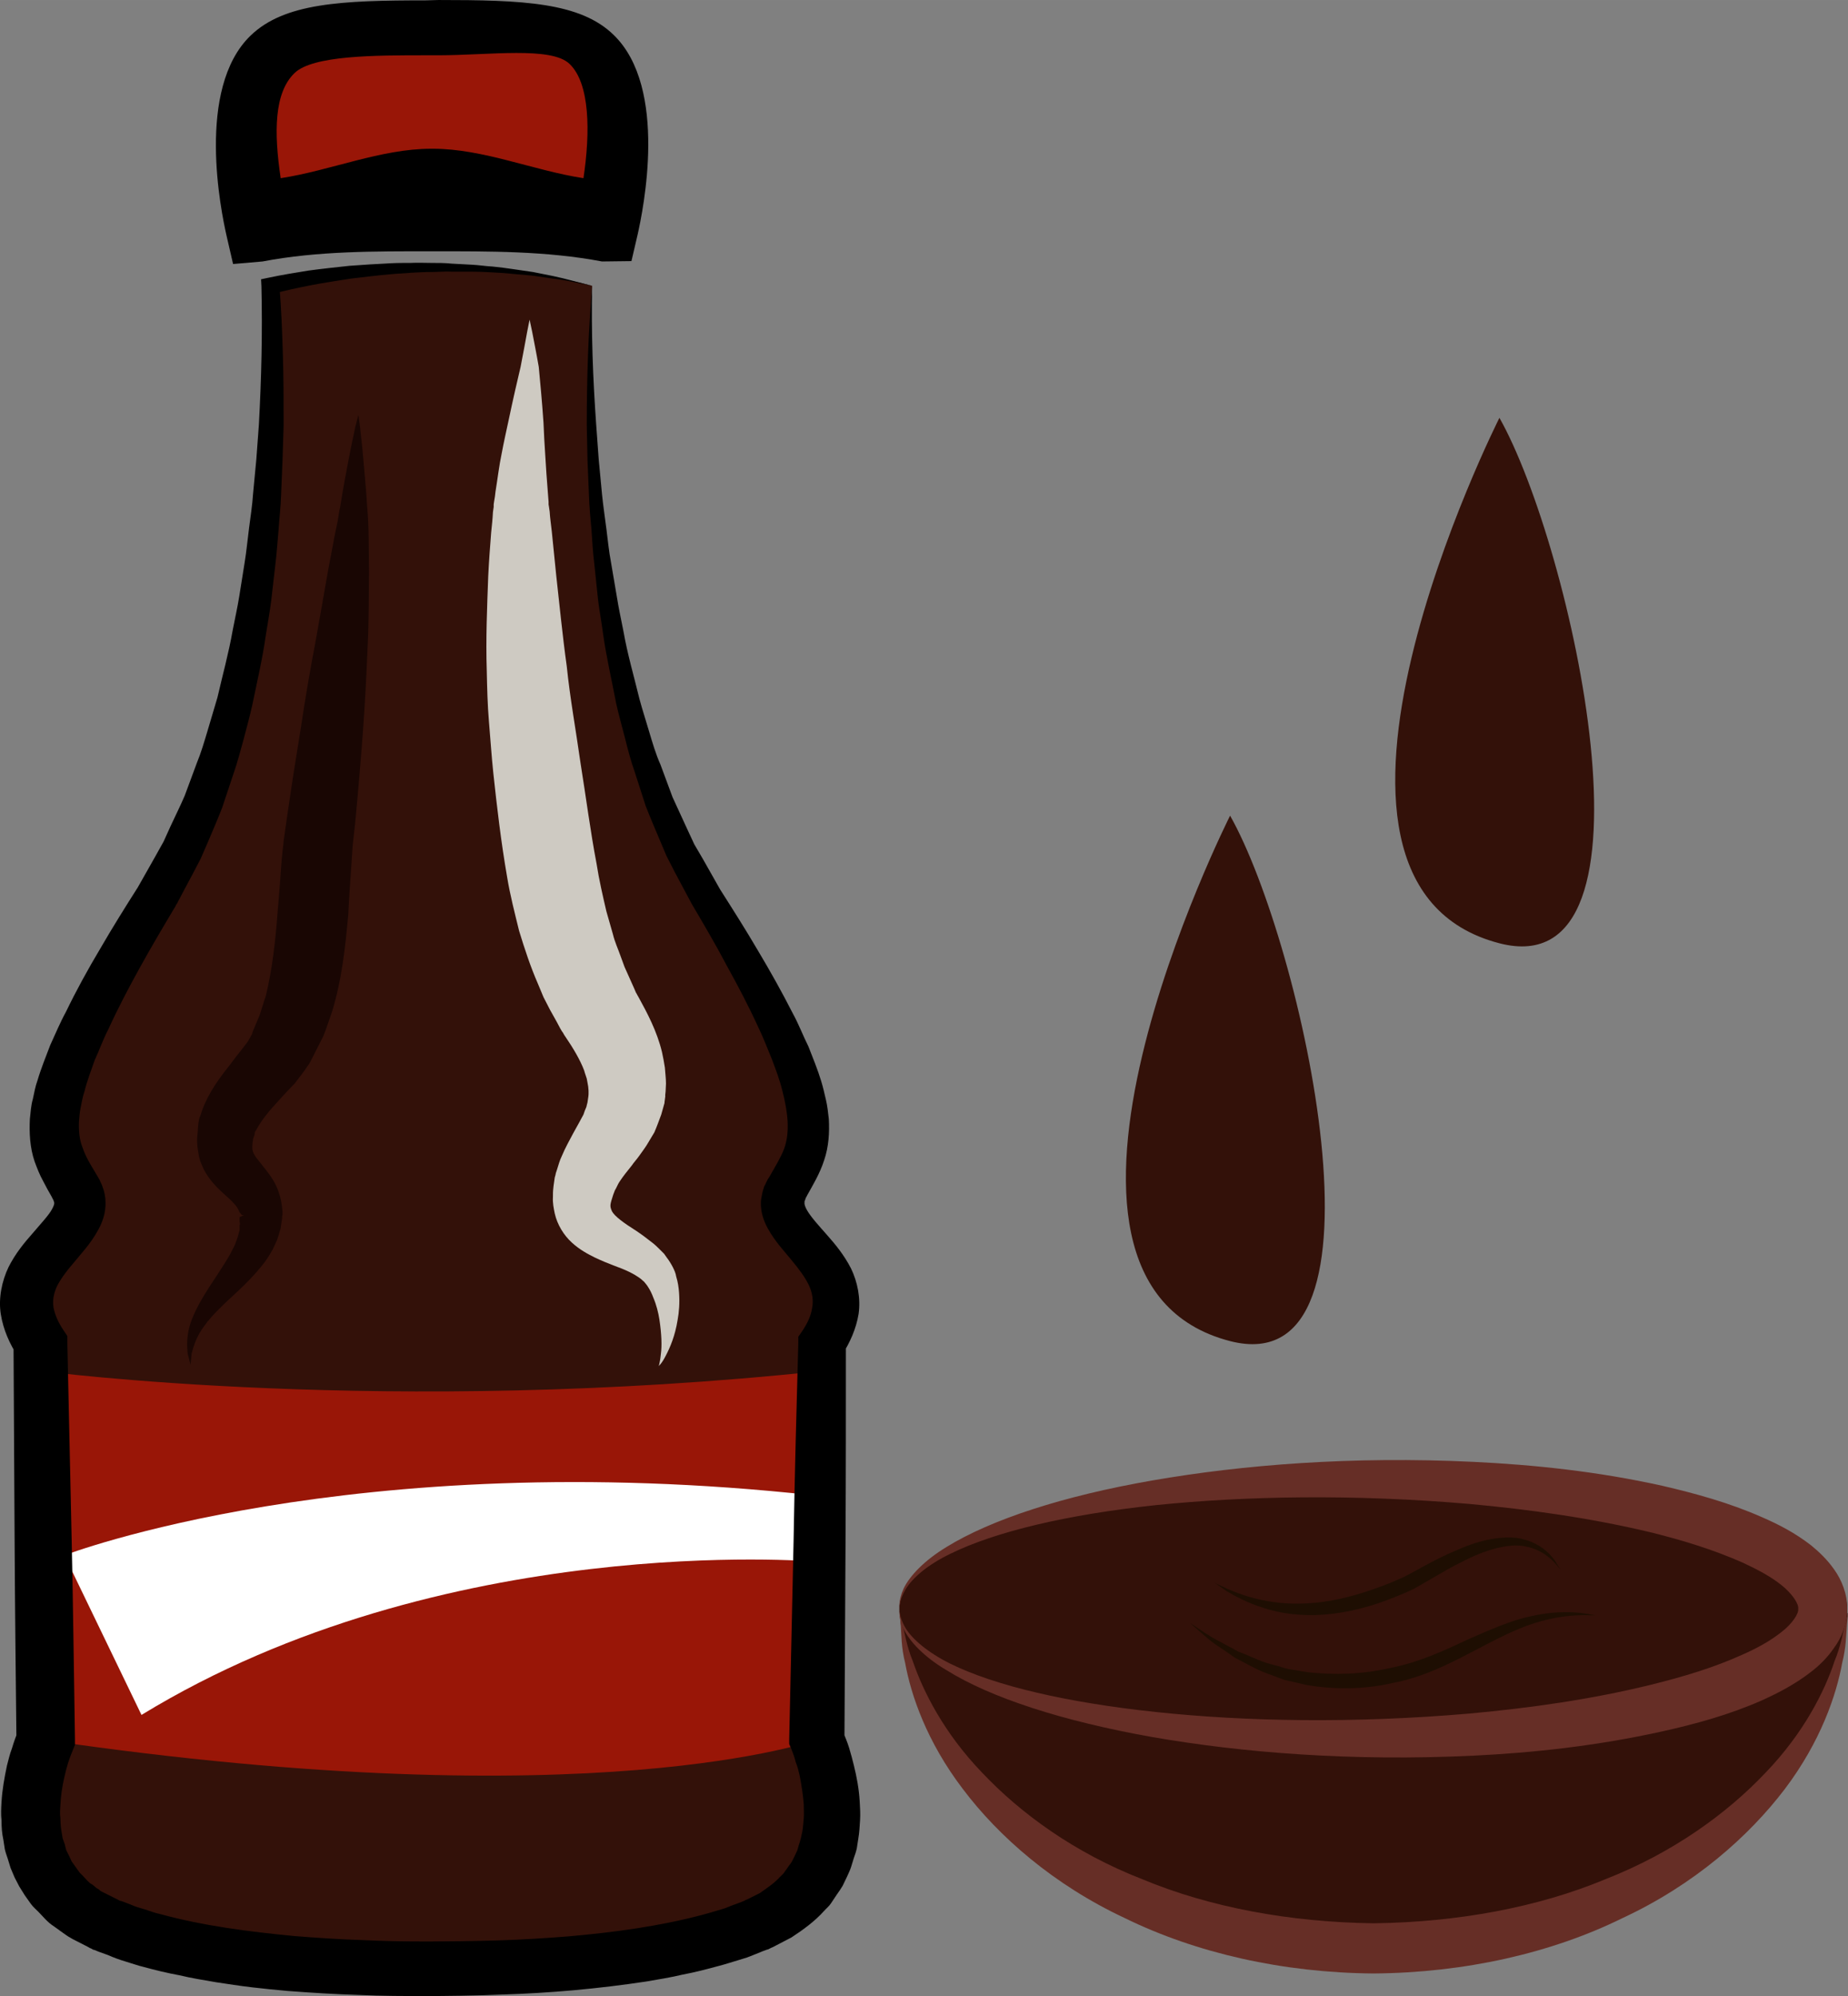 <?xml version="1.0" encoding="UTF-8" standalone="no"?>
<svg
   xmlns:dc="http://purl.org/dc/elements/1.1/"
   xmlns:cc="http://creativecommons.org/ns#"
   xmlns:rdf="http://www.w3.org/1999/02/22-rdf-syntax-ns#"
   xmlns:svg="http://www.w3.org/2000/svg"
   xmlns="http://www.w3.org/2000/svg"
   id="svg42"
   viewBox="0 0 5084.248 5489"
   style="clip-rule:evenodd;fill-rule:evenodd;image-rendering:optimizeQuality;shape-rendering:geometricPrecision;text-rendering:geometricPrecision"
   version="1.1"
   height="54.89mm"
   width="50.842mm"
   xml:space="preserve"><rect x="0" y="0" width="5084.248" height="5489" fill="#808080" stroke="none"/>
 <defs
   id="defs4">
  <style
   id="style2"
   type="text/css">
   <![CDATA[
    .fil2 {fill:black;fill-rule:nonzero}
    .fil5 {fill:#190603;fill-rule:nonzero}
    .fil7 {fill:#1E0E02;fill-rule:nonzero}
    .fil0 {fill:#331109;fill-rule:nonzero}
    .fil6 {fill:#662E26;fill-rule:nonzero}
    .fil1 {fill:#991607;fill-rule:nonzero}
    .fil4 {fill:#CECAC2;fill-rule:nonzero}
    .fil3 {fill:white;fill-rule:nonzero}
   ]]>
  </style>
 </defs>
 <g
   transform="translate(-8287.753,-12049)"
   id="Vrstva_x0020_1">
  <path
   style="fill:#331109;fill-rule:nonzero"
   id="path7"
   d="m 9917,12835 c 0,0 -73,1056 309,1673 382,618 295,685 225,812 -69,127 243,203 98,423 l -14,1090 c 0,0 166,389 -165,529 -288,122 -773,140 -900,140 h 9 c -127,0 -612,-18 -900,-140 -332,-140 -166,-518 -166,-518 l -14,-1096 c -144,-220 168,-298 98,-425 -69,-127 -157,-196 225,-813 382,-617 310,-1675 310,-1675 0,0 447,-114 885,0 z"
   class="fil0" />
  <path
   style="fill:#991607;fill-rule:nonzero"
   id="path9"
   d="m 9459,12140 c -196,0 -350,-4 -422,65 -128,124 -44,477 -44,477 175,-33 339,-48 481,-48 h 5 c 142,0 307,11 482,44 0,0 83,-349 -45,-473 -71,-69 -226,-65 -422,-65 z"
   class="fil1" />
  <path
   style="fill:#000000;fill-rule:nonzero"
   id="path11"
   d="m 9494,12201 h -35 c -138,0 -311,0 -361,49 -56,54 -57,162 -38,289 137,-21 276,-81 414,-81 h 5 c 138,0 277,60 414,81 19,-127 18,-260 -38,-314 -50,-49 -222,-24 -361,-24 z m 531,566 -81,1 c -153,-29 -309,-28 -465,-28 h -5 c -155,0 -312,-1 -464,28 l -81,7 -18,-78 c -15,-66 -85,-404 66,-550 93,-90 251,-97 482,-97 l 35,-1 c 231,0 390,6 482,96 151,146 81,482 66,549 z"
   class="fil2" />
  <path
   style="fill:#991607;fill-rule:nonzero"
   id="path13"
   d="m 8400,15819 c 0,0 956,127 2148,0 l -13,1014 c 0,0 -612,222 -2122,1 z"
   class="fil1" />
  <path
   style="fill:#ffffff;fill-rule:nonzero"
   id="path15"
   d="m 8465,16326 c 0,0 790,-304 2060,-165 v 182 c 0,0 -1018,-85 -1848,422 z"
   class="fil3" />
  <path
   style="fill:#cecac2;fill-rule:nonzero"
   id="path17"
   d="m 9745,12928 c 0,0 2,12 7,34 4,22 11,55 18,96 4,42 9,95 13,153 1,29 3,60 5,92 2,32 4,65 7,100 1,9 1,17 2,26 v 7 l 1,6 2,14 c 1,18 4,37 6,56 4,39 8,78 12,119 9,80 17,164 29,250 9,88 25,175 38,267 15,93 27,187 44,276 7,45 17,88 27,131 6,21 12,42 18,63 5,21 14,40 21,60 l 11,30 13,29 13,29 6,14 1,1 c -3,-5 -1,-1 -1,-2 l 1,2 2,4 4,7 c 23,42 50,92 64,150 3,14 6,29 8,43 1,15 3,30 3,44 l -1,21 -1,10 v 6 c 1,-11 -2,16 -2,13 v 1 2 c -3,11 -6,21 -9,32 -6,16 -12,33 -19,49 -7,12 -14,23 -21,35 -7,11 -14,20 -21,30 -7,10 -14,17 -20,26 -13,16 -24,30 -32,42 -5,7 -7,12 -10,18 l -2,4 -1,2 -1,1 v 1 c 1,-4 0,-1 0,-1 l -5,13 c -9,28 -10,31 -4,45 7,15 36,35 66,54 15,10 30,21 45,33 8,6 15,13 22,20 l 5,5 3,3 2,2 1,1 7,10 c 5,6 13,19 17,27 4,8 8,17 9,25 5,16 7,31 8,45 2,28 0,53 -4,75 -7,44 -21,76 -32,97 -5,10 -10,18 -14,23 -4,4 -6,7 -6,7 0,0 4,-12 6,-34 3,-22 2,-54 -4,-94 -3,-19 -8,-40 -17,-61 -4,-11 -9,-21 -15,-30 -3,-5 -7,-9 -10,-13 -4,-4 -4,-3 -9,-8 -20,-15 -42,-25 -75,-37 -16,-6 -33,-13 -52,-22 -20,-10 -41,-21 -63,-41 -22,-20 -40,-49 -47,-80 -3,-15 -6,-29 -5,-45 0,-8 0,-16 1,-24 0,-4 1,-6 1,-9 l 1,-7 2,-14 2,-7 1,-5 3,-9 c 4,-13 8,-27 13,-37 10,-24 22,-45 32,-64 5,-9 10,-18 15,-27 4,-8 9,-16 13,-24 2,-7 5,-14 8,-21 1,-5 2,-8 3,-12 2,-11 3,-21 4,-32 l 1,-2 v -1 c 0,-3 -3,22 -2,11 v -3 -5 l -1,-12 c -1,-8 -3,-15 -4,-22 -2,-7 -5,-14 -7,-22 -11,-29 -29,-60 -55,-98 l -4,-7 -3,-4 -1,-2 -3,-5 -9,-17 -19,-34 -18,-35 -15,-36 c -21,-48 -37,-97 -52,-146 -12,-49 -25,-99 -33,-148 -17,-98 -28,-193 -38,-286 -5,-47 -8,-95 -12,-141 -4,-47 -5,-93 -6,-139 -3,-91 1,-179 4,-262 2,-41 5,-81 8,-119 2,-19 4,-38 5,-57 l 2,-14 v -7 l 1,-7 c 2,-10 3,-19 4,-28 6,-37 10,-72 17,-105 6,-32 13,-63 19,-91 12,-57 23,-105 33,-147 8,-41 14,-74 18,-96 4,-22 7,-34 7,-34 z"
   class="fil4" />
  <path
   style="fill:#000000;fill-rule:nonzero"
   id="path19"
   d="m 9917,12835 -54,-11 c -19,-4 -37,-7 -55,-9 l -55,-8 -56,-5 c -18,-2 -37,-3 -55,-4 -19,-1 -38,-2 -56,-2 h -56 c -18,-1 -37,1 -55,1 -19,0 -37,1 -56,2 -18,2 -37,2 -55,4 -37,3 -74,8 -110,12 -37,6 -73,11 -109,18 -36,7 -73,15 -107,24 l 18,-24 c 6,65 8,129 10,193 2,64 2,129 2,193 l -3,96 -4,97 c -1,32 -5,64 -7,96 -3,32 -5,64 -9,96 l -11,96 c -4,32 -10,64 -15,96 -9,64 -24,128 -37,191 -7,32 -16,64 -24,95 -9,32 -17,64 -28,95 l -31,93 c -12,31 -26,63 -39,94 l -20,46 -23,44 -23,43 -11,21 -6,11 -1,3 -3,4 -3,6 c -33,55 -66,111 -97,167 -31,56 -61,113 -87,170 -15,29 -25,58 -38,86 -10,29 -21,57 -28,86 -5,14 -7,28 -10,42 -3,14 -4,27 -5,40 -1,26 1,50 10,72 4,12 9,23 16,36 7,13 16,27 24,41 l 3,5 c 1,2 2,4 4,7 2,6 6,12 8,19 5,13 8,28 8,42 1,30 -9,56 -20,76 -22,40 -47,65 -67,90 -21,24 -37,46 -47,66 -9,21 -12,38 -9,58 4,20 13,41 28,63 l 10,15 v 19 l 12,546 c 4,182 6,363 9,545 v 14 l -6,15 c -4,9 -9,23 -13,35 -4,13 -7,25 -10,38 -6,26 -10,52 -11,77 -1,13 -2,25 0,38 0,12 1,24 3,36 l 3,18 6,17 4,16 8,16 7,15 10,14 10,14 c 3,5 8,8 12,13 8,8 15,18 24,22 4,3 8,6 12,10 l 7,4 3,3 c 1,1 3,2 5,3 l 42,21 6,3 2,1 1,1 v 0 c 2,0 -10,-5 -5,-3 l 1,1 10,3 21,8 c 13,6 27,10 41,14 15,5 28,10 43,13 117,32 242,48 367,60 63,5 121,9 184,11 64,3 115,4 186,4 v 138 -138 c 35,0 129,-1 193,-3 64,-2 128,-6 191,-11 126,-11 251,-28 368,-59 16,-4 28,-8 42,-12 l 20,-6 23,-9 22,-8 12,-5 v 0 c -1,0 3,-1 -2,1 v 0 l 1,-1 2,-1 5,-2 34,-17 c 20,-14 41,-28 56,-45 4,-4 9,-8 12,-13 l 10,-14 c 3,-5 7,-9 10,-14 l 8,-16 7,-15 5,-17 c 2,-6 4,-12 5,-17 l 4,-18 c 2,-12 3,-25 4,-37 1,-12 0,-25 0,-38 -2,-26 -6,-52 -11,-78 -3,-13 -6,-26 -11,-38 -3,-13 -8,-26 -12,-36 l -6,-14 v -13 l 12,-545 c 3,-182 8,-363 13,-545 v -17 l 9,-13 c 16,-23 26,-45 29,-66 4,-21 1,-41 -9,-63 -10,-21 -27,-44 -47,-68 -20,-25 -45,-50 -66,-88 -11,-20 -20,-45 -19,-72 0,-7 2,-14 3,-20 1,-8 4,-16 6,-23 3,-5 4,-8 6,-12 l 3,-6 1,-2 4,-6 c 17,-30 32,-54 41,-78 17,-47 10,-102 -5,-160 -7,-29 -18,-58 -29,-87 -12,-29 -23,-58 -37,-87 -26,-57 -56,-114 -87,-170 -30,-57 -63,-113 -96,-169 l -47,-88 -23,-45 -19,-45 c -13,-31 -26,-61 -38,-92 l -30,-93 c -11,-31 -19,-62 -27,-94 -8,-31 -17,-63 -24,-94 -12,-64 -27,-127 -36,-191 -4,-31 -10,-63 -14,-95 l -10,-96 c -4,-32 -6,-64 -8,-96 -3,-32 -6,-64 -7,-96 l -4,-96 -2,-96 c 0,-128 4,-256 15,-383 z m 0,0 c -3,127 2,255 11,382 l 7,96 9,95 c 3,31 8,63 12,95 4,31 7,63 13,94 l 16,94 c 5,32 12,63 18,94 11,63 29,124 44,186 8,30 18,60 27,91 9,30 18,61 31,90 l 33,89 c 13,29 27,58 40,87 l 20,43 24,41 47,83 c 35,55 70,110 104,168 34,57 66,114 96,173 16,29 28,61 43,91 12,31 25,62 35,95 5,16 9,34 13,51 4,17 6,35 8,53 2,37 0,76 -13,114 -12,37 -31,68 -46,95 l -3,6 -1,2 v 1 c 0,-2 -2,3 1,-3 l -1,1 c -1,4 -3,9 -4,11 1,0 0,0 0,1 1,1 0,2 0,3 0,5 2,11 7,20 11,19 32,42 55,68 23,26 47,55 66,92 18,37 27,82 21,125 -7,42 -24,79 -45,112 l 10,-31 c 0,182 0,364 -1,546 l -3,545 -6,-27 c 8,18 14,33 19,49 5,16 9,32 13,48 8,32 14,65 16,99 1,17 2,34 1,51 -1,17 -2,35 -5,52 l -4,26 c -2,9 -5,18 -8,26 l -8,26 c -3,9 -7,17 -11,26 l -12,25 c -5,8 -10,16 -16,24 l -16,24 c -5,8 -13,14 -19,21 -26,29 -58,52 -90,73 l -50,26 -7,3 -3,2 h -2 v 1 l -3,1 h -1 l -11,4 -22,9 -23,9 -26,8 c -17,5 -35,11 -51,15 -33,9 -67,18 -100,24 -33,8 -66,13 -100,19 -66,10 -133,18 -199,24 -67,6 -134,10 -201,12 -66,3 -164,4 -199,4 v -139 139 c -71,0 -126,0 -192,-3 -66,-2 -130,-6 -196,-11 -33,-3 -65,-6 -98,-10 -34,-4 -66,-9 -99,-14 -34,-6 -67,-11 -100,-19 -33,-6 -66,-14 -99,-23 -17,-4 -33,-10 -50,-15 -17,-5 -33,-11 -49,-18 l -25,-9 -12,-5 h -2 l -7,-4 -3,-1 -5,-3 -43,-22 -5,-3 -7,-4 -13,-9 -25,-18 c -19,-12 -30,-27 -44,-41 -7,-7 -14,-13 -20,-21 l -17,-24 c -5,-8 -10,-16 -15,-24 l -13,-25 -11,-26 -8,-26 c -3,-9 -6,-17 -8,-26 l -4,-26 c -4,-18 -5,-35 -5,-53 -2,-17 -1,-34 0,-51 2,-34 8,-67 15,-100 4,-16 8,-32 14,-48 5,-17 10,-31 18,-50 l -6,29 c -2,-182 -4,-364 -5,-545 l -3,-546 11,34 c -21,-33 -39,-71 -46,-115 -7,-44 3,-91 21,-129 19,-38 44,-68 67,-94 22,-26 44,-49 53,-66 5,-9 6,-14 6,-16 0,-2 0,-3 -1,-5 0,-1 -1,-2 -1,-3 0,-1 -1,-2 -2,-4 l -3,-6 c -8,-14 -16,-28 -24,-44 -9,-16 -16,-34 -23,-53 -13,-38 -15,-79 -13,-117 2,-18 3,-37 8,-54 4,-18 7,-36 13,-52 10,-34 23,-65 35,-97 14,-30 27,-62 43,-91 29,-60 61,-118 95,-175 33,-57 68,-113 103,-168 l 47,-83 24,-43 19,-42 c 13,-28 27,-56 39,-84 l 33,-89 c 12,-29 21,-60 30,-90 9,-30 18,-60 27,-91 14,-61 31,-122 42,-185 6,-31 13,-62 18,-93 l 15,-94 c 5,-31 8,-63 12,-94 4,-31 9,-63 11,-94 l 9,-95 7,-95 c 7,-127 10,-254 7,-381 l -1,-19 19,-4 c 38,-8 74,-14 112,-20 37,-5 75,-9 112,-13 38,-3 75,-5 113,-7 18,-1 37,-1 56,-1 19,-1 38,0 56,0 19,0 38,0 57,2 l 56,3 c 19,1 37,4 56,5 19,2 37,4 56,7 l 55,8 55,11 c 18,4 36,8 54,13 z"
   class="fil2" />
  <path
   style="fill:#190603;fill-rule:nonzero"
   id="path21"
   d="m 9274,13190 c 0,0 1,11 4,31 2,20 6,50 9,87 3,38 8,84 11,136 5,53 4,112 5,177 -1,65 0,136 -4,210 -3,74 -7,152 -13,233 -6,80 -13,163 -21,247 -2,21 -5,42 -7,63 -1,20 -3,41 -4,61 -3,43 -6,85 -8,128 -8,87 -17,178 -45,269 -8,22 -15,45 -24,67 -11,22 -22,43 -33,65 l -2,4 -3,5 v 1 l -1,1 -5,7 -9,13 c -7,10 -17,22 -25,33 l -24,25 -21,23 c -27,29 -47,54 -60,78 l -5,9 v 0 c 4,-15 1,-4 2,-7 l -1,2 -1,4 -1,7 c -1,4 -3,10 -4,12 0,3 0,5 -1,7 -1,10 -2,19 0,26 2,7 7,16 18,29 10,13 25,30 38,51 13,21 21,47 24,69 l 2,17 v 3 6 1 l -1,3 v 6 l -2,13 -1,6 -1,8 c -3,11 -6,22 -10,33 -4,9 -8,17 -12,26 -9,16 -19,32 -30,45 -21,26 -43,48 -63,67 -40,37 -74,68 -95,98 -22,29 -30,57 -35,76 -2,20 -3,31 -3,31 0,0 -3,-11 -8,-31 -2,-20 -4,-53 11,-92 14,-38 41,-80 71,-125 14,-22 30,-45 41,-68 7,-12 11,-24 15,-36 2,-6 3,-12 5,-18 0,-5 0,-9 0,-14 1,-1 1,-2 1,-3 l -1,-7 v -12 l 13,-6 13,-3 v -1 c 0,11 -13,3 -13,5 l -7,-1 -6,-7 c -4,-10 -9,-18 -17,-26 -7,-8 -19,-18 -34,-32 -15,-14 -34,-34 -48,-61 -3,-7 -6,-14 -9,-21 -2,-7 -4,-14 -5,-21 -3,-15 -4,-28 -4,-42 l 2,-22 c 0,-7 1,-10 1,-15 l 1,-8 1,-3 v -2 c 1,-4 -2,7 2,-9 l 1,-1 6,-18 c 18,-49 48,-89 75,-123 12,-16 24,-32 37,-48 l 13,-17 8,-14 4,-7 1,-2 v -1 c 2,-4 -3,5 -2,4 l 1,-3 c 7,-17 14,-34 21,-50 6,-18 11,-36 17,-53 18,-74 27,-154 33,-237 4,-43 7,-87 10,-129 l 3,-32 2,-16 1,-11 1,-8 c 3,-21 6,-42 9,-63 12,-83 25,-166 38,-245 12,-80 25,-156 39,-229 13,-72 25,-141 36,-204 6,-31 12,-62 17,-90 3,-15 6,-29 9,-43 2,-13 4,-27 7,-40 8,-52 17,-97 24,-134 7,-38 14,-67 18,-87 5,-20 8,-30 8,-30 z"
   class="fil5" />
  <path
   style="fill:#331109;fill-rule:nonzero"
   id="path23"
   d="m 10763,16485 c 46,516 612,922 1304,922 693,0 1258,-406 1304,-922 z"
   class="fil0" />
  <path
   style="fill:#662e26;fill-rule:nonzero"
   id="path25"
   d="m 13372,16485 c 0,0 -1,12 -3,35 -2,24 -2,59 -13,102 -16,88 -59,216 -158,347 -99,130 -249,263 -447,355 -195,96 -433,150 -684,152 -250,-2 -488,-56 -684,-152 -197,-92 -348,-225 -446,-355 -100,-131 -143,-259 -159,-347 -11,-43 -10,-78 -12,-102 -2,-23 -3,-35 -3,-35 0,0 3,12 8,35 7,22 11,56 28,97 28,82 85,197 191,307 105,111 253,220 441,293 185,77 405,118 636,121 232,-3 452,-44 637,-121 187,-73 336,-182 441,-293 106,-110 163,-225 190,-307 17,-41 22,-75 28,-97 6,-23 9,-35 9,-35 z"
   class="fil6" />
  <path
   style="fill:#331109;fill-rule:nonzero"
   id="path27"
   d="m 13035,16623 c -34,362 -456,645 -972,645 -517,0 -939,-283 -973,-645 l -26,-150 1982,-13 z"
   class="fil0" />
  <path
   style="fill:#331109;fill-rule:nonzero"
   id="path29"
   d="m 12066,16116 c -720,0 -1304,160 -1304,357 0,197 584,356 1304,356 720,0 1304,-159 1304,-356 0,-197 -584,-357 -1304,-357 z"
   class="fil0" />
  <path
   style="fill:#1e0e02;fill-rule:nonzero"
   id="path31"
   d="m 12581,16365 c 0,0 -3,-3 -7,-8 -5,-5 -11,-14 -21,-22 -19,-17 -52,-36 -96,-36 -44,1 -96,18 -149,46 -27,13 -54,29 -83,46 -15,9 -30,17 -45,26 -16,8 -33,15 -50,22 -67,28 -135,45 -198,50 -64,5 -122,-3 -167,-18 -46,-14 -79,-33 -102,-46 -21,-15 -33,-23 -33,-23 0,0 13,6 36,17 24,10 59,24 104,32 45,9 99,11 158,3 59,-8 122,-27 187,-53 16,-7 31,-13 46,-21 15,-8 30,-16 44,-24 30,-16 59,-31 88,-43 57,-26 116,-40 165,-35 50,6 84,33 100,53 9,10 13,19 17,25 4,6 6,9 6,9 z"
   class="fil7" />
  <path
   style="fill:#1e0e02;fill-rule:nonzero"
   id="path33"
   d="m 12677,16491 c 0,0 -4,0 -12,0 -8,0 -19,-1 -34,0 -30,1 -73,6 -123,22 -51,16 -106,45 -169,78 -63,33 -135,70 -219,86 -82,19 -164,18 -236,6 -18,-4 -35,-8 -52,-12 -17,-3 -32,-11 -47,-16 -31,-10 -57,-25 -82,-38 -6,-3 -11,-6 -17,-9 -6,-4 -11,-7 -16,-11 -10,-7 -19,-13 -28,-19 -19,-12 -32,-24 -44,-34 -23,-20 -35,-31 -35,-31 0,0 14,9 39,26 13,8 28,18 47,27 9,5 19,11 30,16 5,3 10,6 16,9 6,2 12,5 18,7 24,10 50,23 81,30 15,3 29,10 46,12 16,3 32,5 49,8 69,7 145,6 223,-12 78,-15 147,-47 211,-77 65,-29 125,-55 179,-66 54,-12 99,-12 129,-9 15,1 26,4 34,5 8,1 12,2 12,2 z"
   class="fil7" />
  <path
   style="fill:#662e26;fill-rule:nonzero"
   id="path35"
   d="m 10762,16473 c 1,-1 -2,21 17,53 19,31 61,67 123,98 124,61 321,107 566,133 246,26 541,32 865,4 162,-15 331,-38 501,-80 84,-21 169,-46 248,-82 39,-17 77,-38 107,-62 30,-23 48,-51 46,-64 2,-13 -16,-41 -46,-65 -30,-24 -68,-44 -107,-62 -79,-35 -164,-61 -248,-82 -170,-41 -339,-64 -501,-79 -324,-28 -619,-22 -865,3 -245,26 -442,73 -566,134 -62,30 -104,66 -123,98 -19,32 -16,53 -17,53 1,0 -4,-21 12,-56 17,-35 57,-77 118,-114 122,-75 319,-140 567,-183 248,-43 548,-67 882,-51 166,8 341,26 521,66 90,21 182,46 273,86 46,20 91,43 136,78 22,18 44,39 63,66 20,28 36,66 36,108 0,42 -16,80 -36,107 -19,28 -41,49 -63,66 -45,35 -90,58 -136,79 -91,40 -183,65 -273,85 -180,40 -355,59 -521,67 -334,16 -634,-8 -882,-51 -248,-44 -445,-108 -567,-184 -61,-36 -101,-78 -118,-113 -16,-35 -11,-57 -12,-56 z"
   class="fil6" />
  <path
   style="fill:#331109;fill-rule:nonzero"
   id="path37"
   d="m 12413,13198 c 0,0 -645,1278 0,1445 471,122 198,-1095 0,-1445 z"
   class="fil0" />
  <path
   style="fill:#331109;fill-rule:nonzero"
   id="path39"
   d="m 11672,14292 c 0,0 -645,1278 0,1445 471,121 198,-1095 0,-1445 z"
   class="fil0" />
 </g>
</svg>